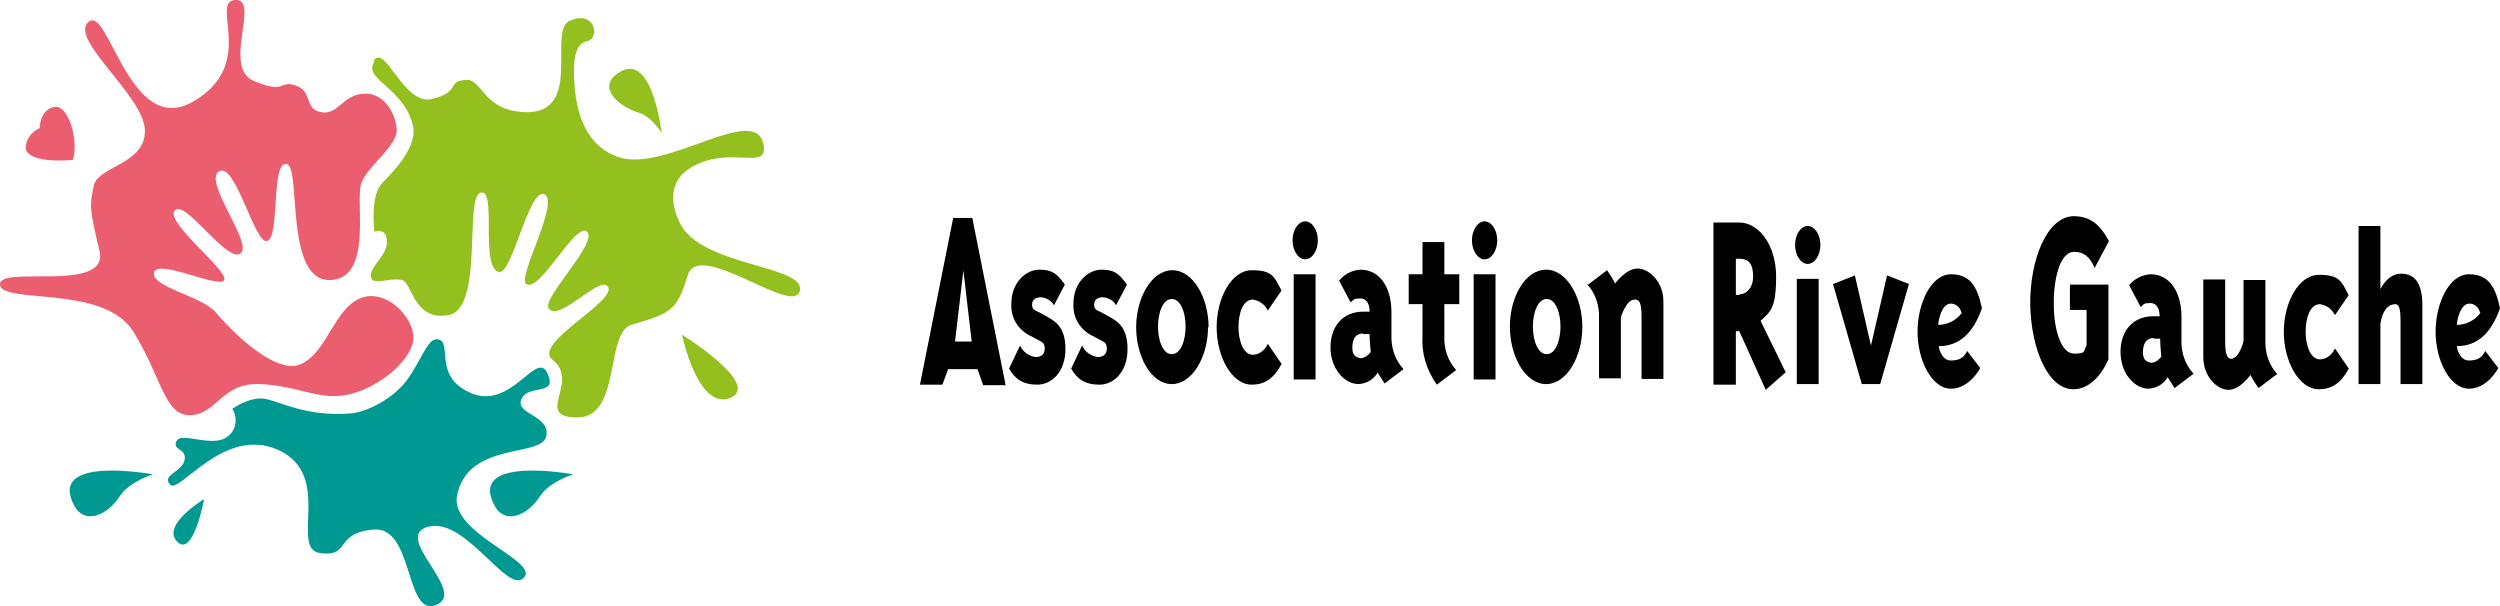 <?xml version="1.0" encoding="UTF-8"?>
<svg id="Calque_1" data-name="Calque 1" xmlns="http://www.w3.org/2000/svg" version="1.1" viewBox="0 0 434.8 105.4">
  <defs>
    <style>
      .cls-1 {
        fill: #000;
      }

      .cls-1, .cls-2, .cls-3, .cls-4 {
        stroke-width: 0px;
      }

      .cls-2 {
        fill: #009992;
      }

      .cls-3 {
        fill: #93c01f;
      }

      .cls-4 {
        fill: #eb5e6f;
      }
    </style>
  </defs>
  <g id="Groupe_37" data-name="Groupe 37">
    <path id="Tracé_67" data-name="Tracé 67" class="cls-2" d="M26.6,82.5s-18.7-3.5-13.6,5.6c1.7,3,5.5,1.8,7.9-1.9,1.7-2.5,5.7-3.7,5.7-3.7"/>
  </g>
  <g>
    <path id="Tracé_62-2" data-name="Tracé 62-2" class="cls-4" d="M15.4,3.8c3.5-3,7.2,20.4,18.3,13.8C44.8,11.1,36.4.3,40.9,0s-2.4,11.8,3.3,14.1c5.7,2.4,4.3-.3,7.3.8,3,1.1,1.3,4,4.3,4.6s3.7-2.9,7.3-3.2,5.7,3.3,5.9,6.2-5.2,6.4-6.2,9.5c-1,3.2,2,16.3-5.2,16.7-8.3.5-5.1-20-7.8-20.2s-1.1,12.6-3.3,13.4-5.5-13.8-8.4-12.1,6.1,12.7,3.7,14.3-9.6-9.5-11.4-7.5,9.4,10.5,8.6,12.1-11.6-3.8-12.2-1.3,8.4,4.1,10.8,7,10.3,11,14.8,8.9,5.7-9.5,10.2-11.4,9.4,3.3,9.3,6.9-5.5,8.3-10.8,9.7-9-1.4-15.8-1.7-7.5,5.2-12.1,5.4-4.9-6.2-10-14.5S.3,53,0,49.5s19.1,1.6,17.3-5.9-1.7-7.8-1-11.3c.8-3.5,9.1-3.7,8.9-9.7S11.9,6.8,15.4,3.8"/>
    <path id="Tracé_63-2" data-name="Tracé 63-2" class="cls-4" d="M12.7,27.8c1-3.5-.8-9.7-3.3-9.2s-2.5,3.7-2.5,3.7c-1.3.5-2.2,1.7-2.4,3-.5,2.4,4.3,2.9,8.3,2.5"/>
    <path id="Tracé_64-2" data-name="Tracé 64-2" class="cls-3" d="M65,10.5c2.1-2.9,5.2,8,10.2,6.7s2.4-2.9,5.6-3.3,2.9,5.2,10.3,5.6c10.6.5,4-14.2,8-15.9,4.4-1.9,5.2,2.9,3.2,3.5-1,.3-2.9.5-2.4,7.5s3.1,11.1,7.6,12.7c8.1,2.9,24-9.6,25.3-2.1.8,4.6-5.6.1-12.2,3.7-5.1,2.7-3.5,7.6-2.3,10,3.8,7.5,21.9,7.2,20.8,11.7s-17.6-9.1-19.5-2.7-3.2,6.6-9.8,8.6c-4.6,1.4-1.7,16.1-9.4,16.1s.6-6.2-4.3-10c-3.6-2.8,10.8-10,9.7-12.6s-8.7,6.3-10.4,3.6c-1.1-1.8,8.7-11.5,6.7-13.3s-8.2,10.7-10.6,9.1c-1.6-1.1,5.9-14.3,3.2-15.6s-5.6,14-7.9,13.5c-3.4-.7-.3-14.5-3.2-13.8s.6,20.2-5.6,21.3c-6.1,1.1-6.3-5.7-8.1-6.1s-4.1.6-5.1,0c-1.4-1.8,2.5-3.9,2.5-6.6s-2.2-1.8-2.2-1.8c0,0-.8-6.3,1.4-8.5s6.2-6.5,5.3-10c-1.5-6.5-8.8-8.1-6.7-11"/>
    <path id="Tracé_65-2" data-name="Tracé 65-2" class="cls-3" d="M115.1,23.3s-1.7-15.6-8.1-10.2c-2.9,2.4.8,5.5,4.1,6.5,2.3.7,4.1,3.7,4.1,3.7"/>
    <path id="Tracé_66-2" data-name="Tracé 66-2" class="cls-3" d="M118.6,58.2s14,8.7,8.4,11-8.4-11-8.4-11"/>
    <path id="Tracé_67-2" data-name="Tracé 67-2" class="cls-2" d="M99.7,82.5s-18.7-3.5-13.6,5.6c1.7,3,5.5,1.8,7.9-1.9,1.7-2.5,5.7-3.7,5.7-3.7"/>
    <path id="Tracé_68-2" data-name="Tracé 68-2" class="cls-2" d="M40.4,71.1s3.2-2.3,5.9-1.7,7.2,3.1,14.7,2.5c3.3-.3,7.6-2.9,9.7-5.7,2.6-3.5,3.6-7.3,5.3-7.2,3,.2-1,6.5,6,9.4s11.3-7.6,13.2-3.5-3.3,1.8-4.5,4.5,5.1,2.8,4.3,6.5-13.5.8-15.5,10.2c-1.4,6.7,14.4,11.4,11.6,14.4s-10.1-10.6-16.6-8.9,6.9,11.3,1.4,13.6-3.9-13.7-10.9-13.1-3.9,4.8-9.3,4.1,2.3-13.5-7.2-17.9-17.3,7.7-18.9,6,2.1-2.2,2.5-4.3-2.2-1.6-1.4-3.3,6.4,1.3,8.9-.8c1.5-1.1,1.8-3.2.8-4.8"/>
    <path id="Tracé_69-2" data-name="Tracé 69-2" class="cls-2" d="M35.5,86.8s-7.5,4.5-4.7,7.4,4.7-7.4,4.7-7.4"/>
  </g>
  <g>
    <path id="Tracé_70" data-name="Tracé 70" class="cls-1" d="M167.5,46.6l1.5,12.8h-2.9l1.5-12.8h-.1ZM165.8,37.8l-5.8,29.1h3.9l1-2.7h5.1l1,2.8h3.9l-5.8-29.1h-3.3,0Z"/>
    <path id="Tracé_71" data-name="Tracé 71" class="cls-1" d="M175.9,52.7c0-3.4,2.4-5.8,4.9-5.8s3.2,1,4.4,2.6l-1.9,3.6c-.4-.8-1.3-1.3-2.2-1.4-.9,0-1.6.3-1.6,1.3s.7,1,1.2,1.3l1.1.6c1.6.9,3.5,1.8,3.5,5.8s-2.4,6.2-4.9,6.2-3.9-1-4.9-2.8l1.9-4c.5,1.1,1.5,1.8,2.7,2,.9,0,1.6-.4,1.6-1.5s-.7-1.2-1.2-1.5l-1.1-.6c-2.3-1-3.7-3.3-3.5-5.8"/>
    <path id="Tracé_72" data-name="Tracé 72" class="cls-1" d="M186.7,52.7c0-3.4,2.4-5.8,4.9-5.8s3.2,1,4.4,2.6l-1.9,3.6c-.4-.8-1.3-1.3-2.2-1.4-.9,0-1.6.3-1.6,1.3s.7,1,1.2,1.3l1.1.6c1.6.9,3.5,1.8,3.5,5.8s-2.4,6.2-4.9,6.2-3.9-1-4.9-2.8l1.9-4c.5,1.1,1.5,1.8,2.7,2,.9,0,1.6-.4,1.6-1.5s-.7-1.2-1.2-1.5l-1.1-.6c-2.3-1-3.7-3.3-3.5-5.8"/>
    <path id="Tracé_73" data-name="Tracé 73" class="cls-1" d="M210.1,56.9c0,5.1-2.7,9.9-6.3,9.9s-6.2-4.8-6.2-9.9,2.7-9.9,6.3-9.9,6.3,4.8,6.3,9.9M203.8,61.6c1.6,0,2.4-2.5,2.4-4.8s-.8-4.8-2.4-4.8-2.4,2.5-2.4,4.8.8,4.8,2.4,4.8"/>
    <path id="Tracé_74" data-name="Tracé 74" class="cls-1" d="M222.9,50.5l-2.4,3.5c-.5-1-1.4-1.7-2.6-1.9-1.8,0-2.5,2.5-2.5,4.8s.8,4.8,2.5,4.8c1.1,0,2.1-.8,2.6-1.9l2.4,3.5c-1.4,2.6-3,3.6-5.2,3.6-3.5,0-6.1-4.9-6.1-10s2.6-9.9,6.1-9.9,3.9,1,5.2,3.6"/>
    <path id="Tracé_75" data-name="Tracé 75" class="cls-1" d="M227,45.1c-1.2,0-2.2-1.5-2.2-3.3s1-3.3,2.2-3.3,2.2,1.5,2.2,3.3-1,3.3-2.2,3.3M225,47.7h3.8v18.3h-3.8v-18.3Z"/>
    <path id="Tracé_76" data-name="Tracé 76" class="cls-1" d="M244.1,64.2l-3.3,2.5s-.9-1.4-1.2-1.9c-.7,1.2-1.9,1.9-3.3,2-2.5,0-4.9-2.7-4.9-6.4s2.2-6.2,5.7-6.2h1.1c0-1.3-.5-2.3-1.6-2.3s-1.2.2-1.7.7l-2-3.8c.9-1.1,2.2-1.8,3.7-1.9,3.4,0,5.4,3.1,5.4,7.4v3.9c-.1,2.2.6,4.4,2.1,6M237.1,58c-1.5,0-1.9,1.2-1.9,2.5s.6,1.6,1.4,1.8c.7,0,1.4-.5,1.8-1.1-.1-1-.2-2.1-.2-3.1h-1.1Z"/>
    <path id="Tracé_77" data-name="Tracé 77" class="cls-1" d="M253.2,64.4l-3.3,2.5c-1.8-2.5-2.7-5.5-2.5-8.5v-5.5h-2.4v-5.2h2.4v-5.6h3.8v5.6h2.6v5.2h-2.6v5.5c-.1,2.2.6,4.4,2.1,6"/>
    <path id="Tracé_78" data-name="Tracé 78" class="cls-1" d="M258.2,45.1c-1.2,0-2.2-1.5-2.2-3.3s1-3.3,2.2-3.3,2.2,1.5,2.2,3.3-1,3.3-2.2,3.3M256.3,47.7h3.8v18.3h-3.8v-18.3Z"/>
    <path id="Tracé_79" data-name="Tracé 79" class="cls-1" d="M275.2,56.9c0,5.1-2.7,9.9-6.3,9.9s-6.3-4.8-6.3-10,2.7-9.9,6.3-9.9,6.3,4.8,6.3,9.9M269,61.6c1.6,0,2.4-2.5,2.4-4.8s-.8-4.8-2.4-4.8-2.4,2.5-2.4,4.8.8,4.8,2.4,4.8"/>
    <path id="Tracé_80" data-name="Tracé 80" class="cls-1" d="M276.2,49.5l3.3-2.5c.5.7,1,1.5,1.4,2.3,0,0,1.9-2.6,3.9-2.6s4.5,2.3,4.5,5.7v13.5h-3.8v-10.7c0-2.7-.4-3.1-1.2-3.1-1.5,0-2.4,3.1-2.4,3.1v10.6h-3.8v-10.4c.1-2.2-.6-4.4-2.1-6"/>
    <path id="Tracé_81" data-name="Tracé 81" class="cls-1" d="M310.5,64.8l-3.4,3-4.6-10.2h-.6v9.3h-3.9v-28.2h4.5c3.3,0,6.4,3.8,6.4,9.4s-1,6.1-2.7,7.7l4.4,9h0ZM302.5,51.2c1.2,0,2.4-1.1,2.4-3.1s-.6-3.1-2.4-3.1h-.6v6.3h.6Z"/>
    <path id="Tracé_82" data-name="Tracé 82" class="cls-1" d="M314.4,45.9c-1.2,0-2.2-1.5-2.2-3.3s1-3.3,2.2-3.3,2.2,1.5,2.2,3.3-1,3.3-2.2,3.3M312.5,48.5h3.8v18.3h-3.8v-18.3Z"/>
    <path id="Tracé_83" data-name="Tracé 83" class="cls-1" d="M332,49.4l-5,17.4h-3.2l-5-17.4,3.8-1.5,2.8,12.2,2.8-12.2,3.8,1.5h0Z"/>
    <path id="Tracé_84" data-name="Tracé 84" class="cls-1" d="M342.1,61l2.3,3s-1.8,3.6-5.1,3.6-5.8-4.9-5.8-9.9,2.4-10,5.8-10,4.6,2.2,5.4,5.9c-1.5,4.3-3.9,6.6-7.5,6.6,0,.4.5,2.5,2.1,2.5s2.3-.6,2.8-1.6M341.1,54.3c-.2-.9-1-1.5-1.8-1.5-1.6,0-2.2,2.9-2.2,3.7,1.6,0,3.2-.8,4.1-2.1"/>
    <path id="Tracé_85" data-name="Tracé 85" class="cls-1" d="M366.8,41.9l-2.5,4.7c-.9-2.1-2-2.8-3.6-2.8-2.5,0-3.6,5-3.5,9.3,0,4,1.2,8.4,3.5,8.4s1.5-.4,2.2-1.4v-6.2h-2.9v-4.4h6.7v13c-1.6,3.6-3.9,5.2-6.1,5.2-4.4,0-7.3-6.9-7.5-14.6-.1-7.9,2.9-15.4,7.5-15.5,2.5,0,4.4,1,6.1,4.2"/>
    <path id="Tracé_86" data-name="Tracé 86" class="cls-1" d="M381.5,65l-3.3,2.5s-.9-1.4-1.2-1.9c-.7,1.2-1.9,1.9-3.3,2-2.5,0-4.9-2.7-4.9-6.4s2.2-6.2,5.7-6.2h1.1c0-1.3-.5-2.3-1.6-2.3s-1.2.2-1.7.7l-2-3.8c.9-1.1,2.2-1.8,3.7-1.9,3.4,0,5.4,3.1,5.4,7.4v3.9c-.1,2.2.6,4.4,2.1,6M374.6,58.8c-1.5,0-1.9,1.2-1.9,2.5s.6,1.6,1.4,1.8c.7,0,1.4-.5,1.8-1.1-.1-1-.2-2.1-.2-3.1h-1.1Z"/>
    <path id="Tracé_87" data-name="Tracé 87" class="cls-1" d="M396.1,65l-3.3,2.5c-.5-.7-1-1.5-1.4-2.3,0,0-1.8,2.6-3.8,2.6s-4.4-2.3-4.4-5.7v-13.5h3.8v10.7c0,2.1.3,3.1,1,3.1,1.5,0,2.2-3.1,2.2-3.1v-10.6h3.8v10.4c-.1,2.2.6,4.4,2.1,6"/>
    <path id="Tracé_88" data-name="Tracé 88" class="cls-1" d="M408.5,51.3l-2.4,3.5c-.5-1-1.4-1.7-2.6-1.9-1.8,0-2.5,2.5-2.5,4.8s.8,4.8,2.5,4.8c1.1,0,2.1-.8,2.6-1.9l2.4,3.5c-1.4,2.6-3,3.6-5.2,3.6-3.5,0-6.1-4.9-6.1-10s2.6-9.9,6.1-9.9,3.9,1,5.2,3.6"/>
    <path id="Tracé_89" data-name="Tracé 89" class="cls-1" d="M414,39.4v10.9s1.2-2.7,3.6-2.7,3.7,1.7,3.7,5.5v13.7h-3.8v-10.7c0-1.4,0-3.2-.9-3.2-2.3,0-2.6,3.5-2.6,3.5v10.4h-3.8v-27.5h3.8,0Z"/>
    <path id="Tracé_90" data-name="Tracé 90" class="cls-1" d="M432.2,61l2.3,3s-1.8,3.6-5.1,3.6-5.8-4.9-5.8-9.9,2.4-10,5.8-10,4.6,2.2,5.4,5.9c-1.5,4.3-3.9,6.6-7.5,6.6,0,.4.5,2.5,2.1,2.5s2.3-.6,2.8-1.6M431.3,54.3c-.2-.9-1-1.5-1.8-1.5-1.6,0-2.2,2.9-2.2,3.7,1.6,0,3.2-.8,4.1-2.1"/>
  </g>
</svg>
